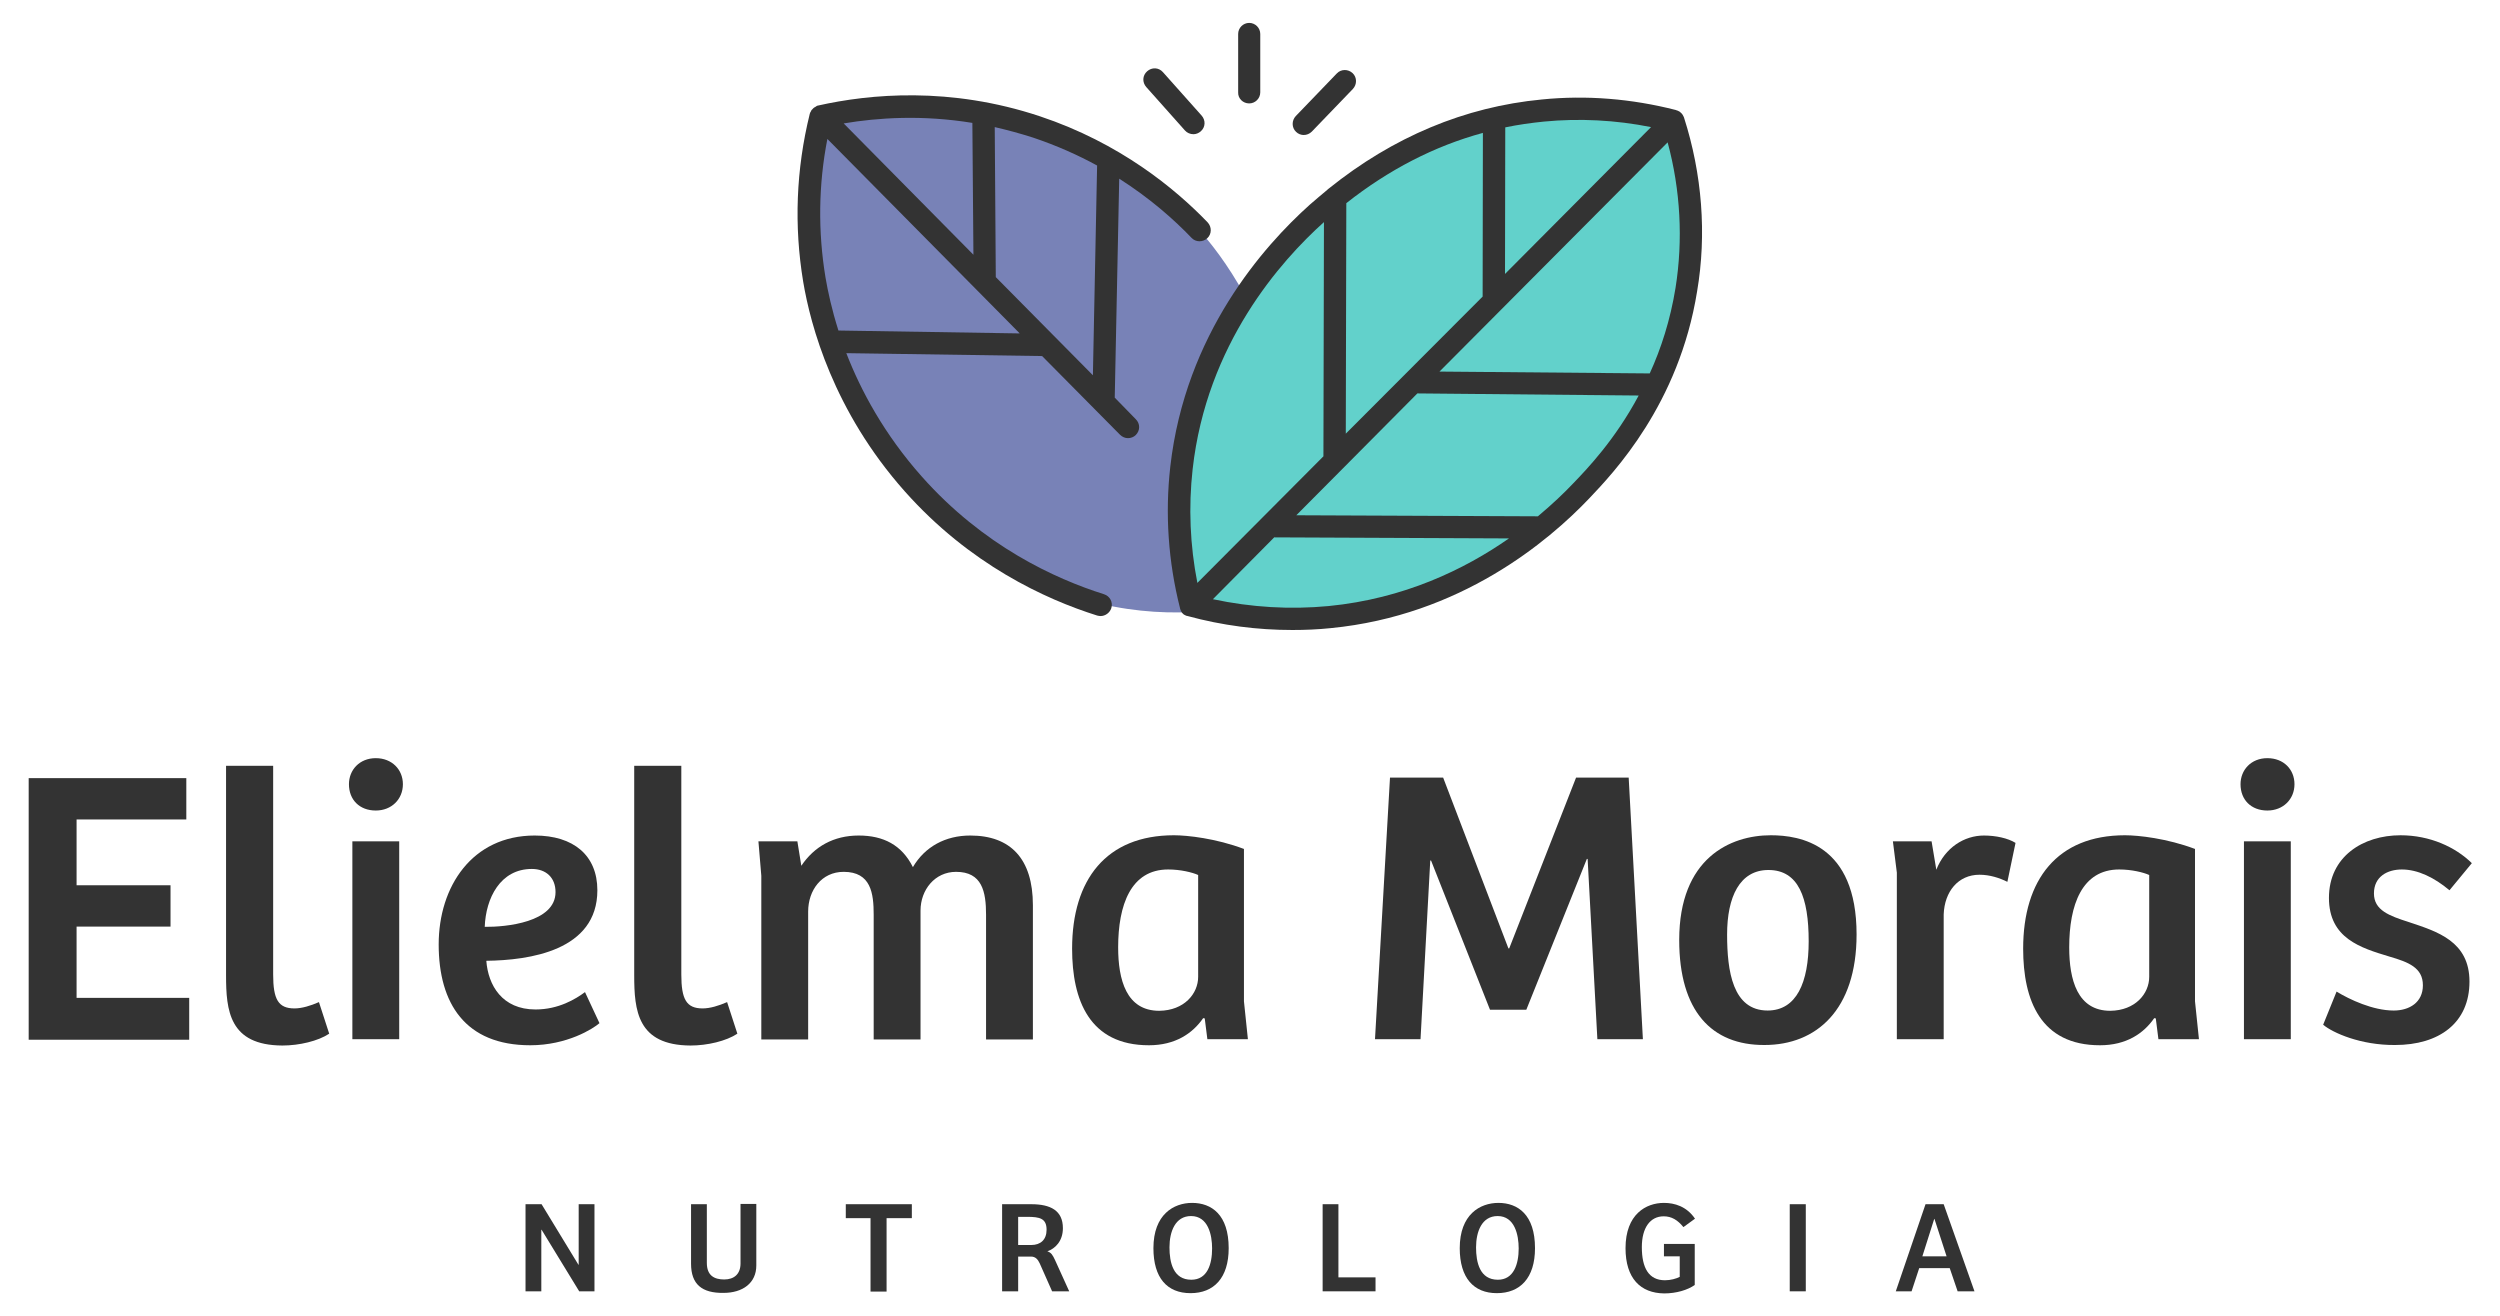 <?xml version="1.0" encoding="utf-8"?>
<!-- Generator: Adobe Illustrator 27.9.5, SVG Export Plug-In . SVG Version: 9.03 Build 54986)  -->
<svg version="1.1" id="Camada_1" xmlns="http://www.w3.org/2000/svg" xmlns:xlink="http://www.w3.org/1999/xlink" x="0px" y="0px"
	 viewBox="0 0 95 50" style="enable-background:new 0 0 95 50;" xml:space="preserve">
<style type="text/css">
	.st0{fill:#2A343D;}
	.st1{fill:#990033;}
	.st2{fill:#7882B7;}
	.st3{fill:#62D1CB;}
	.st4{fill:#333333;}
</style>
<g>
	<g>
		<path class="st0" d="M28.36-140.4c1.79,0,3.23-1.45,3.23-3.23v0c0-1.79-1.45-3.23-3.23-3.23H5.37v6.47H28.36z"/>
		<path class="st1" d="M21.1-153.34c1.79,0,3.23-1.45,3.23-3.23l0,0c0-1.79-1.45-3.23-3.23-3.23H5.37v6.47H21.1z"/>
		<path class="st1" d="M1.34-166.28c-1.79,0-3.23,1.45-3.23,3.23v0c0,1.79,1.45,3.23,3.23,3.23h4.03v-6.47H1.34z"/>
		<path class="st1" d="M-1.89-150.11L-1.89-150.11c0,1.79,1.45,3.23,3.23,3.23h4.03v-6.47H1.34
			C-0.45-153.34-1.89-151.89-1.89-150.11z"/>
		<path class="st1" d="M31.59-169.51L31.59-169.51c0-1.79-1.45-3.23-3.23-3.23H5.37v6.47h22.99
			C30.15-166.28,31.59-167.72,31.59-169.51z"/>
	</g>
	<g>
		<g>
			<g>
				<g>
					<path class="st0" d="M40.45-172.89h2.94c2.04,0,2.94,1.11,2.94,2.63s-0.9,2.64-2.94,2.64h-1.09v2.21h-1.85V-172.89z
						 M43.43-169.33c0.79,0,1.03-0.39,1.03-0.93c0-0.53-0.24-0.91-1.03-0.91h-1.12v1.84H43.43z"/>
					<path class="st0" d="M47.13-168.62c0-1.76,1.03-2.58,2.54-2.58s2.53,0.81,2.54,2.6v0.03H50.5v-0.05c0-0.75-0.34-0.98-0.82-0.98
						s-0.82,0.23-0.82,0.98v3.21h-1.72V-168.62z"/>
					<path class="st0" d="M52.68-168.23c0-1.72,1.26-2.97,3.04-2.97s3.04,1.26,3.04,2.97c0,1.72-1.26,2.97-3.04,2.97
						S52.68-166.52,52.68-168.23z M57.03-168.23c0-0.81-0.53-1.37-1.3-1.37s-1.3,0.56-1.3,1.37s0.53,1.37,1.3,1.37
						S57.03-167.42,57.03-168.23z"/>
					<path class="st0" d="M59.84-171.13c0-1.72,1.03-2.55,2.54-2.55c1.52,0,2.54,0.85,2.54,2.55H63.2c0-0.72-0.34-0.95-0.82-0.95
						s-0.82,0.24-0.82,0.95v0.86h2.66v1.54h-2.66v3.32h-1.72V-171.13z"/>
					<path class="st0" d="M64.36-166.36c0-0.63,0.47-1.1,1.1-1.1s1.1,0.47,1.1,1.1c0,0.63-0.47,1.1-1.1,1.1
						S64.36-165.73,64.36-166.36z"/>
					<path class="st0" d="M70.78-172.89h2.64c2.63,0,4,1.5,4,3.74c0,2.24-1.37,3.74-4,3.74h-2.64V-172.89z M73.43-167.12
						c1.5,0,2.13-0.78,2.13-2.02c0-1.25-0.63-2.02-2.13-2.02h-0.79v4.05H73.43z"/>
					<path class="st0" d="M78.38-168.62c0-1.76,1.03-2.58,2.54-2.58s2.53,0.81,2.54,2.6v0.03h-1.72v-0.05
						c0-0.75-0.34-0.98-0.82-0.98s-0.82,0.23-0.82,0.98v3.21h-1.72V-168.62z"/>
					<path class="st0" d="M83.1-166.36c0-0.63,0.47-1.1,1.1-1.1s1.1,0.47,1.1,1.1c0,0.63-0.47,1.1-1.1,1.1S83.1-165.73,83.1-166.36z
						"/>
					<path class="st0" d="M89.53-172.89h5.52v1.72h-3.67v1.22h3.01v1.49h-3.01v1.34h3.67v1.72h-5.52V-172.89z"/>
					<path class="st0" d="M95.91-167.12h1.69c0.01,0.3,0.23,0.45,0.7,0.45c0.53,0,0.7-0.18,0.7-0.42c0-0.38-0.41-0.41-0.94-0.49
						c-0.78-0.11-2.06-0.31-2.06-1.67c0-1.14,0.9-1.94,2.31-1.94s2.28,0.81,2.31,1.83h-1.67c-0.05-0.26-0.27-0.41-0.62-0.41
						c-0.42,0-0.59,0.22-0.59,0.45c0,0.34,0.41,0.39,0.94,0.47c0.81,0.11,2.06,0.33,2.06,1.67c0,1.17-0.96,1.94-2.41,1.94
						C96.87-165.26,95.93-166.04,95.91-167.12z"/>
					<path class="st0" d="M101.63-167.64v-5.42h1.72v2h2.68v1.54h-2.68v1.88c0,0.59,0.27,0.78,0.65,0.78s0.65-0.18,0.65-0.78v-0.17
						h1.72v0.17c0,1.61-0.96,2.38-2.37,2.38S101.63-166.03,101.63-167.64z"/>
					<path class="st0" d="M106.96-168.23c0-1.72,1.26-2.97,3.04-2.97s3.01,1.26,3.01,2.97v0.48h-4.27c0.14,0.66,0.64,0.96,1.26,0.96
						c0.49,0,0.86-0.1,1.07-0.41h1.77c-0.37,1.17-1.44,1.94-2.85,1.94C108.22-165.26,106.96-166.52,106.96-168.23z M111.25-168.84
						c-0.19-0.58-0.65-0.83-1.25-0.83s-1.05,0.26-1.22,0.83H111.25z"/>
					<path class="st0" d="M113.24-171.06h1.84l1.25,4.01l1.25-4.01h1.8l-2.02,5.65h-2.08L113.24-171.06z"/>
					<path class="st0" d="M119.86-168.16c0-1.82,1.26-3.04,3.05-3.04c1.77,0,3.01,1.18,3.01,3.03v2.77h-1.58v-0.94
						c-0.3,0.7-0.94,1.09-1.75,1.09C121.33-165.26,119.86-166.2,119.86-168.16z M122.24-173.63c0.42,0,0.69,0.16,0.9,0.3
						c0.17,0.11,0.32,0.21,0.51,0.21c0.22,0,0.34-0.16,0.39-0.51h1.16c-0.09,1.21-0.56,1.84-1.43,1.84c-0.42,0-0.69-0.16-0.9-0.3
						c-0.17-0.11-0.32-0.21-0.51-0.21c-0.22,0-0.34,0.16-0.39,0.51h-1.16C120.9-173,121.37-173.63,122.24-173.63z M124.2-168.23
						c0-0.81-0.53-1.37-1.3-1.37c-0.78,0-1.3,0.56-1.3,1.37s0.53,1.37,1.3,1.37C123.68-166.86,124.2-167.42,124.2-168.23z"/>
					<path class="st0" d="M126.81-168.23c0-1.72,1.26-2.97,3.04-2.97c1.78,0,3.04,1.26,3.04,2.97c0,1.72-1.26,2.97-3.04,2.97
						C128.07-165.26,126.81-166.52,126.81-168.23z M131.16-168.23c0-0.81-0.53-1.37-1.3-1.37s-1.3,0.56-1.3,1.37s0.53,1.37,1.3,1.37
						S131.16-167.42,131.16-168.23z"/>
					<path class="st0" d="M42.03-157.7H40v-1.72h5.94v1.72h-2.05v5.76h-1.85V-157.7z"/>
					<path class="st0" d="M45.58-152.88c0-0.63,0.47-1.1,1.1-1.1s1.1,0.47,1.1,1.1c0,0.63-0.47,1.1-1.1,1.1
						S45.58-152.25,45.58-152.88z"/>
					<path class="st0" d="M51.57-154.83c0-1.97,1.46-2.9,2.74-2.9c0.67,0,1.25,0.26,1.6,0.77v-3.09h1.72v5.24
						c0,1.9-1.28,3.03-3.01,3.03C52.83-151.79,51.57-153.01,51.57-154.83z M55.92-154.76c0-0.81-0.53-1.37-1.3-1.37
						c-0.78,0-1.3,0.56-1.3,1.37c0,0.81,0.53,1.37,1.3,1.37C55.39-153.39,55.92-153.95,55.92-154.76z"/>
					<path class="st0" d="M58.52-154.76c0-1.72,1.26-2.97,3.04-2.97s3.01,1.26,3.01,2.97v0.48h-4.27c0.14,0.66,0.64,0.96,1.26,0.96
						c0.49,0,0.86-0.1,1.07-0.41h1.77c-0.37,1.17-1.44,1.94-2.85,1.94C59.78-151.79,58.52-153.04,58.52-154.76z M62.81-155.37
						c-0.19-0.58-0.65-0.83-1.25-0.83s-1.05,0.26-1.22,0.83H62.81z"/>
					<path class="st0" d="M68.71-159.41h5.43v1.72h-3.58v1.17h2.92v1.6h-2.92v3h-1.85V-159.41z"/>
					<path class="st0" d="M74.98-159.2c0-0.63,0.47-1.1,1.1-1.1c0.63,0,1.1,0.47,1.1,1.1s-0.47,1.1-1.1,1.1
						C75.45-158.1,74.98-158.57,74.98-159.2z M75.22-157.58h1.72v5.65h-1.72V-157.58z"/>
					<path class="st0" d="M78.17-151.39h1.74c0.17,0.35,0.58,0.53,1.16,0.53c0.83,0,1.29-0.35,1.29-1.45v-0.33
						c-0.35,0.5-0.93,0.77-1.64,0.77c-1.2,0-2.71-0.79-2.71-2.88c0-1.72,1.26-2.97,3.04-2.97s3.02,1.18,3.02,3.03v2.33
						c0,2.16-1.36,3-3,3C79.64-149.37,78.51-150,78.17-151.39z M82.36-154.76c0-0.81-0.53-1.37-1.3-1.37c-0.78,0-1.3,0.56-1.3,1.37
						c0,0.81,0.53,1.28,1.3,1.28C81.83-153.48,82.36-153.95,82.36-154.76z"/>
					<path class="st0" d="M85.19-154.66v-2.93h1.72v2.93c0,0.89,0.43,1.27,1.07,1.27c0.64,0,1.07-0.38,1.07-1.27v-2.93h1.72v2.93
						c0,1.9-1.12,2.87-2.79,2.87S85.19-152.75,85.19-154.66z"/>
					<path class="st0" d="M91.67-154.76c0-1.72,1.26-2.97,3.04-2.97s3.01,1.26,3.01,2.97v0.48h-4.27c0.14,0.66,0.64,0.96,1.26,0.96
						c0.49,0,0.86-0.1,1.07-0.41h1.77c-0.37,1.17-1.44,1.94-2.85,1.94C92.92-151.79,91.67-153.04,91.67-154.76z M95.96-155.37
						c-0.19-0.58-0.65-0.83-1.25-0.83s-1.05,0.26-1.22,0.83H95.96z"/>
					<path class="st0" d="M98.55-159.2c0-0.63,0.47-1.1,1.1-1.1c0.63,0,1.1,0.47,1.1,1.1s-0.47,1.1-1.1,1.1
						C99.02-158.1,98.55-158.57,98.55-159.2z M98.79-157.58h1.72v5.65h-1.72V-157.58z"/>
					<path class="st0" d="M101.81-155.15c0-1.76,1.03-2.58,2.54-2.58s2.53,0.81,2.54,2.6v0.03h-1.72v-0.05
						c0-0.75-0.34-0.98-0.82-0.98s-0.82,0.23-0.82,0.98v3.21h-1.72V-155.15z"/>
					<path class="st0" d="M107.36-154.76c0-1.72,1.26-2.97,3.04-2.97c1.78,0,3.01,1.26,3.01,2.97v0.48h-4.27
						c0.14,0.66,0.64,0.96,1.26,0.96c0.49,0,0.86-0.1,1.07-0.41h1.77c-0.37,1.17-1.44,1.94-2.85,1.94
						C108.62-151.79,107.36-153.04,107.36-154.76z M111.65-155.37c-0.19-0.58-0.65-0.83-1.25-0.83s-1.05,0.26-1.22,0.83H111.65z"/>
					<path class="st0" d="M114.07-154.83c0-1.97,1.46-2.9,2.74-2.9c0.67,0,1.25,0.26,1.6,0.77v-3.09h1.72v5.24
						c0,1.9-1.28,3.03-3.01,3.03C115.33-151.79,114.07-153.01,114.07-154.83z M118.42-154.76c0-0.81-0.53-1.37-1.3-1.37
						c-0.78,0-1.3,0.56-1.3,1.37c0,0.81,0.53,1.37,1.3,1.37C117.89-153.39,118.42-153.95,118.42-154.76z"/>
					<path class="st0" d="M121.02-154.76c0-1.72,1.26-2.97,3.04-2.97c1.78,0,3.04,1.26,3.04,2.97c0,1.72-1.26,2.97-3.04,2.97
						C122.28-151.79,121.02-153.04,121.02-154.76z M125.37-154.76c0-0.81-0.53-1.37-1.3-1.37c-0.78,0-1.3,0.56-1.3,1.37
						c0,0.81,0.53,1.37,1.3,1.37C124.84-153.39,125.37-153.95,125.37-154.76z"/>
				</g>
			</g>
			<g>
				<g>
					<path class="st1" d="M42.68-140.44c-0.54,0-0.99-0.11-1.37-0.33c-0.38-0.22-0.67-0.53-0.87-0.94c-0.2-0.41-0.3-0.89-0.3-1.45
						c0-0.42,0.06-0.79,0.17-1.12c0.12-0.33,0.28-0.62,0.5-0.86c0.22-0.24,0.49-0.42,0.8-0.54c0.32-0.13,0.68-0.19,1.08-0.19
						c0.3,0,0.58,0.04,0.85,0.12c0.27,0.08,0.51,0.2,0.71,0.35c0.09,0.06,0.14,0.12,0.17,0.2c0.03,0.08,0.03,0.15,0.01,0.22
						c-0.02,0.07-0.05,0.13-0.1,0.18c-0.05,0.05-0.11,0.07-0.19,0.08c-0.08,0-0.16-0.02-0.25-0.08c-0.17-0.13-0.35-0.22-0.55-0.28
						c-0.2-0.06-0.41-0.09-0.63-0.09c-0.38,0-0.7,0.08-0.96,0.24c-0.26,0.16-0.46,0.39-0.59,0.69c-0.14,0.3-0.2,0.67-0.2,1.1
						c0,0.43,0.07,0.8,0.2,1.1c0.14,0.3,0.33,0.53,0.59,0.69c0.26,0.16,0.58,0.24,0.96,0.24c0.22,0,0.43-0.03,0.63-0.09
						c0.2-0.06,0.39-0.16,0.57-0.28c0.09-0.06,0.17-0.08,0.24-0.07s0.13,0.03,0.18,0.07s0.08,0.1,0.1,0.17
						c0.02,0.07,0.02,0.14-0.01,0.21c-0.02,0.07-0.07,0.13-0.15,0.18c-0.21,0.17-0.45,0.29-0.73,0.38
						C43.27-140.49,42.98-140.44,42.68-140.44z"/>
					<path class="st1" d="M46.34-140.44c-0.26,0-0.48-0.05-0.69-0.15c-0.2-0.1-0.36-0.24-0.48-0.41c-0.12-0.17-0.17-0.36-0.17-0.58
						c0-0.27,0.07-0.48,0.21-0.64c0.14-0.16,0.37-0.27,0.68-0.34c0.32-0.07,0.75-0.1,1.29-0.1h0.35v0.47h-0.35
						c-0.36,0-0.65,0.02-0.86,0.05c-0.21,0.04-0.36,0.09-0.45,0.18c-0.09,0.08-0.13,0.2-0.13,0.34c0,0.19,0.06,0.34,0.2,0.46
						c0.13,0.12,0.31,0.18,0.54,0.18c0.19,0,0.35-0.04,0.49-0.13c0.14-0.09,0.25-0.21,0.33-0.36c0.08-0.15,0.12-0.32,0.12-0.52
						v-0.86c0-0.29-0.06-0.49-0.18-0.62c-0.12-0.13-0.32-0.19-0.59-0.19c-0.16,0-0.33,0.02-0.5,0.06c-0.17,0.04-0.35,0.11-0.54,0.2
						c-0.09,0.04-0.16,0.05-0.22,0.04c-0.06-0.01-0.11-0.05-0.14-0.1c-0.04-0.05-0.05-0.11-0.06-0.17c0-0.06,0.01-0.12,0.05-0.18
						c0.03-0.06,0.09-0.11,0.17-0.14c0.22-0.11,0.44-0.18,0.65-0.23c0.22-0.05,0.42-0.07,0.61-0.07c0.34,0,0.61,0.05,0.83,0.16
						s0.38,0.27,0.48,0.48c0.11,0.22,0.16,0.49,0.16,0.83v1.93c0,0.12-0.03,0.21-0.09,0.28c-0.06,0.07-0.15,0.1-0.26,0.1
						c-0.11,0-0.2-0.03-0.26-0.1c-0.07-0.07-0.1-0.16-0.1-0.28v-0.49h0.07c-0.04,0.19-0.11,0.34-0.22,0.48
						c-0.11,0.13-0.24,0.23-0.4,0.3C46.73-140.48,46.54-140.44,46.34-140.44z"/>
					<path class="st1" d="M49.58-140.46c-0.13,0-0.22-0.03-0.29-0.1c-0.07-0.07-0.1-0.16-0.1-0.28v-3c0-0.13,0.03-0.22,0.1-0.29
						c0.06-0.07,0.16-0.1,0.27-0.1c0.12,0,0.21,0.03,0.27,0.1c0.06,0.07,0.09,0.16,0.09,0.29v0.55h-0.08
						c0.08-0.3,0.23-0.53,0.44-0.68c0.22-0.15,0.49-0.25,0.83-0.27c0.09,0,0.16,0.02,0.21,0.07c0.05,0.05,0.08,0.13,0.09,0.23
						c0.01,0.11-0.01,0.19-0.07,0.25c-0.06,0.06-0.14,0.1-0.26,0.11l-0.14,0.02c-0.33,0.03-0.57,0.13-0.74,0.31
						c-0.17,0.18-0.26,0.42-0.26,0.72v1.7c0,0.12-0.03,0.21-0.09,0.28C49.81-140.49,49.71-140.46,49.58-140.46z"/>
					<path class="st1" d="M53.34-140.44c-0.32,0-0.6-0.08-0.84-0.23c-0.24-0.15-0.43-0.37-0.57-0.66c-0.14-0.29-0.2-0.62-0.2-1.01
						c0-0.4,0.07-0.73,0.2-1.01c0.14-0.28,0.32-0.5,0.57-0.65c0.24-0.16,0.52-0.23,0.84-0.23c0.32,0,0.6,0.08,0.83,0.24
						c0.23,0.16,0.39,0.37,0.47,0.63h-0.08v-2.1c0-0.13,0.03-0.22,0.1-0.29c0.07-0.07,0.16-0.1,0.28-0.1c0.12,0,0.21,0.03,0.28,0.1
						c0.07,0.07,0.1,0.16,0.1,0.29v4.63c0,0.12-0.03,0.21-0.1,0.28c-0.07,0.07-0.16,0.1-0.28,0.1c-0.12,0-0.21-0.03-0.28-0.1
						c-0.07-0.07-0.1-0.16-0.1-0.28v-0.66l0.08,0.17c-0.08,0.27-0.24,0.49-0.47,0.65C53.95-140.52,53.67-140.44,53.34-140.44z
						 M53.54-141.03c0.21,0,0.39-0.05,0.54-0.15c0.16-0.1,0.28-0.25,0.36-0.44c0.09-0.2,0.13-0.44,0.13-0.72
						c0-0.43-0.1-0.76-0.29-0.98c-0.19-0.22-0.44-0.33-0.75-0.33c-0.21,0-0.39,0.05-0.55,0.15c-0.16,0.1-0.28,0.24-0.36,0.44
						c-0.09,0.2-0.13,0.44-0.13,0.72c0,0.43,0.1,0.75,0.29,0.98C52.97-141.14,53.22-141.03,53.54-141.03z"/>
					<path class="st1" d="M56.76-144.99c-0.15,0-0.27-0.04-0.35-0.11c-0.08-0.07-0.12-0.18-0.12-0.32c0-0.14,0.04-0.25,0.12-0.32
						c0.08-0.07,0.2-0.11,0.35-0.11c0.15,0,0.27,0.04,0.35,0.11c0.08,0.07,0.12,0.18,0.12,0.32c0,0.14-0.04,0.24-0.12,0.32
						C57.02-145.03,56.91-144.99,56.76-144.99z M56.76-140.47c-0.12,0-0.21-0.04-0.28-0.11c-0.07-0.07-0.1-0.17-0.1-0.3v-2.93
						c0-0.13,0.03-0.23,0.1-0.3c0.06-0.07,0.16-0.11,0.28-0.11s0.21,0.04,0.28,0.11c0.07,0.07,0.1,0.17,0.1,0.3v2.93
						c0,0.13-0.03,0.23-0.1,0.3C56.98-140.5,56.88-140.47,56.76-140.47z"/>
					<path class="st1" d="M59.8-140.44c-0.37,0-0.69-0.08-0.96-0.23c-0.27-0.16-0.48-0.38-0.63-0.66s-0.23-0.62-0.23-1.01
						c0-0.3,0.04-0.56,0.13-0.79c0.09-0.23,0.21-0.43,0.36-0.6c0.16-0.17,0.35-0.3,0.57-0.38c0.22-0.09,0.47-0.13,0.75-0.13
						c0.37,0,0.68,0.08,0.95,0.23c0.27,0.16,0.48,0.37,0.63,0.66c0.15,0.28,0.23,0.62,0.23,1.01c0,0.29-0.04,0.55-0.13,0.79
						c-0.09,0.24-0.21,0.44-0.36,0.6c-0.16,0.17-0.35,0.29-0.57,0.38C60.32-140.49,60.07-140.44,59.8-140.44z M59.8-141.03
						c0.21,0,0.39-0.05,0.54-0.15c0.16-0.1,0.28-0.25,0.36-0.44c0.09-0.2,0.13-0.44,0.13-0.72c0-0.43-0.1-0.76-0.29-0.98
						s-0.44-0.33-0.75-0.33c-0.21,0-0.39,0.05-0.55,0.15c-0.16,0.1-0.28,0.24-0.36,0.44c-0.09,0.2-0.13,0.44-0.13,0.72
						c0,0.43,0.1,0.75,0.29,0.98C59.23-141.14,59.48-141.03,59.8-141.03z"/>
					<path class="st1" d="M63.63-140.44c-0.39,0-0.68-0.11-0.88-0.34c-0.2-0.23-0.3-0.56-0.3-0.99v-3.7c0-0.13,0.03-0.22,0.1-0.29
						c0.06-0.07,0.16-0.1,0.28-0.1c0.12,0,0.21,0.03,0.28,0.1c0.07,0.07,0.1,0.16,0.1,0.29v3.66c0,0.25,0.05,0.44,0.15,0.56
						c0.1,0.12,0.25,0.18,0.45,0.18c0.05,0,0.09,0,0.12,0c0.03,0,0.07-0.01,0.11-0.01c0.06,0,0.1,0.01,0.13,0.05
						c0.02,0.04,0.04,0.11,0.04,0.23c0,0.11-0.02,0.19-0.07,0.24c-0.05,0.06-0.12,0.09-0.22,0.11c-0.04,0-0.09,0.01-0.14,0.01
						C63.72-140.44,63.67-140.44,63.63-140.44z"/>
					<path class="st1" d="M66.3-140.44c-0.37,0-0.69-0.08-0.96-0.23c-0.27-0.16-0.48-0.38-0.63-0.66s-0.23-0.62-0.23-1.01
						c0-0.3,0.04-0.56,0.13-0.79c0.09-0.23,0.21-0.43,0.36-0.6c0.16-0.17,0.35-0.3,0.57-0.38c0.22-0.09,0.47-0.13,0.75-0.13
						c0.37,0,0.68,0.08,0.95,0.23c0.27,0.16,0.48,0.37,0.63,0.66c0.15,0.28,0.23,0.62,0.23,1.01c0,0.29-0.04,0.55-0.13,0.79
						c-0.09,0.24-0.21,0.44-0.36,0.6c-0.16,0.17-0.35,0.29-0.57,0.38C66.82-140.49,66.57-140.44,66.3-140.44z M66.3-141.03
						c0.21,0,0.39-0.05,0.54-0.15c0.16-0.1,0.28-0.25,0.36-0.44c0.09-0.2,0.13-0.44,0.13-0.72c0-0.43-0.1-0.76-0.29-0.98
						s-0.44-0.33-0.75-0.33c-0.21,0-0.39,0.05-0.55,0.15c-0.16,0.1-0.28,0.24-0.36,0.44c-0.09,0.2-0.13,0.44-0.13,0.72
						c0,0.43,0.1,0.75,0.29,0.98C65.73-141.14,65.98-141.03,66.3-141.03z"/>
					<path class="st1" d="M70.61-139.09c-0.27,0-0.53-0.03-0.78-0.08c-0.25-0.06-0.48-0.15-0.69-0.27
						c-0.08-0.04-0.13-0.09-0.15-0.15c-0.03-0.06-0.03-0.12-0.02-0.18c0.01-0.06,0.04-0.11,0.08-0.16c0.04-0.05,0.09-0.08,0.15-0.09
						c0.06-0.01,0.12,0,0.18,0.03c0.22,0.12,0.43,0.2,0.63,0.24c0.2,0.04,0.38,0.06,0.55,0.06c0.35,0,0.61-0.09,0.79-0.27
						c0.18-0.18,0.26-0.44,0.26-0.78v-0.77h0.07c-0.08,0.28-0.23,0.49-0.47,0.65c-0.24,0.16-0.52,0.24-0.83,0.24
						c-0.33,0-0.62-0.08-0.86-0.23c-0.25-0.15-0.44-0.37-0.57-0.64c-0.14-0.27-0.2-0.59-0.2-0.96c0-0.28,0.04-0.52,0.12-0.74
						c0.08-0.22,0.19-0.41,0.33-0.57c0.14-0.16,0.32-0.28,0.52-0.37c0.2-0.09,0.43-0.13,0.67-0.13c0.32,0,0.6,0.08,0.84,0.24
						c0.24,0.16,0.39,0.38,0.46,0.65l-0.08,0.13v-0.62c0-0.13,0.03-0.22,0.1-0.29c0.07-0.07,0.16-0.1,0.27-0.1
						c0.12,0,0.21,0.03,0.28,0.1c0.07,0.07,0.1,0.16,0.1,0.29v3.03c0,0.57-0.15,1-0.44,1.29C71.6-139.24,71.17-139.09,70.61-139.09z
						 M70.55-141.19c0.22,0,0.41-0.05,0.56-0.15c0.16-0.1,0.28-0.24,0.36-0.43c0.09-0.19,0.13-0.4,0.13-0.65
						c0-0.38-0.09-0.67-0.28-0.89c-0.19-0.22-0.44-0.33-0.77-0.33c-0.22,0-0.4,0.05-0.56,0.15c-0.16,0.1-0.28,0.24-0.36,0.42
						c-0.09,0.18-0.13,0.4-0.13,0.65c0,0.38,0.1,0.68,0.29,0.9C69.97-141.3,70.23-141.19,70.55-141.19z"/>
					<path class="st1" d="M73.78-144.99c-0.15,0-0.27-0.04-0.35-0.11c-0.08-0.07-0.12-0.18-0.12-0.32c0-0.14,0.04-0.25,0.12-0.32
						c0.08-0.07,0.2-0.11,0.35-0.11c0.15,0,0.27,0.04,0.35,0.11c0.08,0.07,0.12,0.18,0.12,0.32c0,0.14-0.04,0.24-0.12,0.32
						C74.05-145.03,73.93-144.99,73.78-144.99z M73.78-140.47c-0.12,0-0.21-0.04-0.28-0.11c-0.07-0.07-0.1-0.17-0.1-0.3v-2.93
						c0-0.13,0.03-0.23,0.1-0.3c0.06-0.07,0.16-0.11,0.28-0.11c0.12,0,0.21,0.04,0.28,0.11c0.07,0.07,0.1,0.17,0.1,0.3v2.93
						c0,0.13-0.03,0.23-0.1,0.3C74-140.5,73.91-140.47,73.78-140.47z"/>
					<path class="st1" d="M76.52-140.44c-0.22,0-0.45-0.03-0.68-0.08c-0.23-0.05-0.45-0.13-0.64-0.26
						c-0.07-0.05-0.11-0.09-0.14-0.15c-0.03-0.06-0.03-0.11-0.03-0.17c0.01-0.06,0.03-0.11,0.07-0.15c0.04-0.04,0.09-0.07,0.14-0.08
						c0.06-0.01,0.12,0,0.18,0.04c0.2,0.11,0.38,0.19,0.56,0.23c0.18,0.04,0.36,0.06,0.53,0.06c0.27,0,0.47-0.05,0.6-0.14
						c0.14-0.1,0.2-0.22,0.2-0.38c0-0.13-0.05-0.23-0.14-0.3c-0.09-0.07-0.23-0.13-0.41-0.17l-0.71-0.14
						c-0.31-0.07-0.55-0.18-0.71-0.35c-0.16-0.17-0.24-0.38-0.24-0.63c0-0.23,0.06-0.43,0.19-0.6c0.13-0.17,0.3-0.3,0.53-0.39
						c0.23-0.09,0.49-0.14,0.78-0.14c0.22,0,0.43,0.03,0.62,0.08c0.2,0.06,0.38,0.14,0.54,0.25c0.07,0.04,0.11,0.08,0.13,0.14
						c0.02,0.06,0.02,0.11,0.01,0.17c-0.01,0.06-0.04,0.1-0.08,0.15c-0.04,0.04-0.09,0.07-0.15,0.08c-0.06,0.01-0.12-0.01-0.19-0.04
						c-0.15-0.1-0.3-0.16-0.45-0.2c-0.15-0.04-0.29-0.06-0.44-0.06c-0.27,0-0.46,0.05-0.6,0.15c-0.13,0.1-0.2,0.23-0.2,0.39
						c0,0.13,0.04,0.23,0.12,0.31c0.08,0.08,0.21,0.14,0.38,0.17l0.71,0.14c0.33,0.07,0.57,0.18,0.74,0.33
						c0.17,0.16,0.25,0.37,0.25,0.63c0,0.35-0.14,0.62-0.41,0.82C77.34-140.54,76.97-140.44,76.52-140.44z"/>
					<path class="st1" d="M80.39-140.44c-0.3,0-0.55-0.05-0.76-0.16c-0.21-0.11-0.36-0.26-0.46-0.47c-0.1-0.21-0.15-0.46-0.15-0.75
						v-1.77h-0.45c-0.1,0-0.18-0.03-0.23-0.08c-0.06-0.05-0.08-0.12-0.08-0.21c0-0.1,0.03-0.17,0.08-0.22
						c0.06-0.05,0.13-0.08,0.23-0.08h0.45v-0.77c0-0.13,0.03-0.22,0.1-0.29c0.07-0.07,0.16-0.1,0.28-0.1s0.21,0.03,0.28,0.1
						c0.06,0.07,0.1,0.16,0.1,0.29v0.77h0.88c0.1,0,0.18,0.03,0.23,0.08c0.06,0.05,0.08,0.12,0.08,0.22c0,0.09-0.03,0.16-0.08,0.21
						c-0.06,0.05-0.13,0.08-0.23,0.08h-0.88v1.71c0,0.27,0.06,0.47,0.17,0.6c0.11,0.14,0.3,0.2,0.55,0.2c0.09,0,0.17-0.01,0.24-0.03
						c0.07-0.02,0.12-0.03,0.17-0.03c0.05,0,0.1,0.02,0.14,0.06c0.03,0.04,0.05,0.11,0.05,0.21c0,0.08-0.01,0.15-0.04,0.21
						c-0.03,0.07-0.08,0.11-0.15,0.13c-0.06,0.02-0.14,0.04-0.24,0.06C80.56-140.45,80.47-140.44,80.39-140.44z"/>
					<path class="st1" d="M82.74-140.44c-0.26,0-0.48-0.05-0.69-0.15s-0.36-0.24-0.48-0.41c-0.12-0.17-0.17-0.36-0.17-0.58
						c0-0.27,0.07-0.48,0.21-0.64c0.14-0.16,0.37-0.27,0.68-0.34c0.32-0.07,0.75-0.1,1.29-0.1h0.35v0.47h-0.35
						c-0.36,0-0.65,0.02-0.86,0.05c-0.21,0.04-0.36,0.09-0.45,0.18c-0.09,0.08-0.13,0.2-0.13,0.34c0,0.19,0.06,0.34,0.2,0.46
						c0.13,0.12,0.31,0.18,0.54,0.18c0.19,0,0.35-0.04,0.49-0.13c0.14-0.09,0.25-0.21,0.33-0.36c0.08-0.15,0.12-0.32,0.12-0.52
						v-0.86c0-0.29-0.06-0.49-0.18-0.62c-0.12-0.13-0.32-0.19-0.59-0.19c-0.16,0-0.33,0.02-0.5,0.06s-0.35,0.11-0.54,0.2
						c-0.09,0.04-0.16,0.05-0.22,0.04c-0.06-0.01-0.11-0.05-0.14-0.1c-0.04-0.05-0.05-0.11-0.06-0.17c0-0.06,0.01-0.12,0.05-0.18
						c0.03-0.06,0.09-0.11,0.17-0.14c0.22-0.11,0.44-0.18,0.65-0.23c0.22-0.05,0.42-0.07,0.61-0.07c0.34,0,0.61,0.05,0.83,0.16
						c0.22,0.11,0.38,0.27,0.48,0.48c0.11,0.22,0.16,0.49,0.16,0.83v1.93c0,0.12-0.03,0.21-0.09,0.28c-0.06,0.07-0.15,0.1-0.26,0.1
						c-0.11,0-0.2-0.03-0.26-0.1c-0.07-0.07-0.1-0.16-0.1-0.28v-0.49h0.07c-0.04,0.19-0.11,0.34-0.22,0.48
						c-0.11,0.13-0.24,0.23-0.4,0.3C83.13-140.48,82.94-140.44,82.74-140.44z"/>
				</g>
			</g>
		</g>
	</g>
</g>
<g>
	<g>
		<g>
			<path class="st2" d="M45.52,8.69c-2.35-2.61-5.06-3.54-6.2-3.92c-3.59-1.19-6.71-0.73-8.2-0.4c-0.32,1.31-0.69,3.52-0.24,6.2
				c0.16,0.97,0.85,4.48,3.76,7.76c1.12,1.26,3.33,3.69,7.12,4.6c2.92,0.7,5.39,0.17,6.61-0.19c0.42-1.29,1.09-3.98,0.45-7.29
				C48.08,11.59,45.99,9.2,45.52,8.69z"/>
		</g>
		<g>
			<path class="st3" d="M45.19,22.94c-0.29-1.17-0.61-3.01-0.36-5.22c0.59-5.25,3.92-8.58,5.16-9.69c0.94-0.84,3.95-3.45,8.58-3.9
				c2.09-0.2,3.83,0.1,4.95,0.39c0.4,1.24,0.97,3.57,0.51,6.42c-0.66,4.08-3,6.61-3.99,7.65c-1.15,1.21-4.46,4.3-9.57,4.8
				C48.24,23.61,46.38,23.26,45.19,22.94z"/>
		</g>
		<g>
			<path class="st4" d="M42.36,15.11l0.17-8.32c1.18,0.75,2.1,1.57,2.75,2.25c0.16,0.17,0.43,0.17,0.6,0.01
				c0.17-0.16,0.17-0.43,0.01-0.6c-1.23-1.28-3.34-3.02-6.37-4.03c-3.42-1.14-6.47-0.85-8.43-0.41c-0.02,0-0.04,0.01-0.06,0.02
				c0,0-0.01,0-0.01,0.01C31,4.05,30.98,4.06,30.97,4.07c-0.01,0-0.01,0.01-0.02,0.01c-0.02,0.01-0.04,0.03-0.06,0.05c0,0,0,0,0,0
				c0,0,0,0,0,0c-0.02,0.02-0.03,0.04-0.05,0.05c0,0.01-0.01,0.01-0.01,0.02c-0.01,0.02-0.02,0.04-0.03,0.06c0,0,0,0.01-0.01,0.01
				c-0.01,0.02-0.01,0.04-0.02,0.06c-0.52,2.11-0.6,4.25-0.25,6.37c0.28,1.67,1.15,4.92,3.86,7.97c2.47,2.78,5.34,4.1,7.31,4.72
				c0.04,0.01,0.09,0.02,0.13,0.02c0.18,0,0.35-0.12,0.41-0.3c0.07-0.22-0.05-0.46-0.28-0.53c-1.87-0.59-4.59-1.84-6.93-4.48
				c-1.42-1.6-2.31-3.26-2.86-4.68l7.44,0.11l2.96,2.99c0.08,0.08,0.19,0.13,0.3,0.13c0.11,0,0.22-0.04,0.3-0.12
				c0.17-0.17,0.17-0.43,0-0.6L42.36,15.11z M41.69,6.29l-0.16,7.97l-3.69-3.73L37.8,4.83c0.48,0.11,0.96,0.24,1.46,0.4
				C40.15,5.53,40.96,5.89,41.69,6.29z M36.95,4.67l0.04,5.01l-4.93-4.99C33.37,4.47,35.05,4.36,36.95,4.67z M31.86,12.56
				c-0.25-0.79-0.4-1.48-0.49-2.01c-0.29-1.75-0.27-3.52,0.07-5.27l7.31,7.39L31.86,12.56z"/>
			<path class="st4" d="M63.99,4.46c0-0.01-0.01-0.01-0.01-0.02c0-0.01,0-0.01-0.01-0.02c-0.01-0.02-0.02-0.04-0.03-0.06
				c0,0,0-0.01-0.01-0.01c-0.01-0.02-0.03-0.04-0.04-0.05c0,0,0,0-0.01-0.01c0,0,0,0,0,0c-0.02-0.02-0.04-0.03-0.06-0.05
				c0,0-0.01-0.01-0.02-0.01c-0.02-0.01-0.04-0.02-0.06-0.03c0,0,0,0-0.01,0c-0.02-0.01-0.03-0.01-0.05-0.02
				c-1.68-0.43-3.4-0.57-5.09-0.4c-2.93,0.28-5.65,1.42-8.09,3.38c-0.03,0.02-0.05,0.04-0.07,0.06c-0.22,0.18-0.44,0.37-0.66,0.56
				c-1.73,1.55-4.73,4.9-5.3,9.96c-0.2,1.78-0.08,3.59,0.37,5.37c0,0.02,0.01,0.04,0.02,0.06c0,0,0,0.01,0,0.01
				c0.01,0.02,0.02,0.04,0.03,0.06c0,0.01,0.01,0.01,0.01,0.02c0.01,0.02,0.03,0.04,0.05,0.06c0,0,0,0,0,0c0,0,0,0,0,0
				c0.02,0.02,0.03,0.03,0.05,0.04c0.01,0,0.01,0.01,0.02,0.01c0.02,0.01,0.04,0.02,0.06,0.03c0,0,0.01,0,0.01,0
				c0.01,0,0.03,0.01,0.04,0.01c1.32,0.36,2.65,0.53,3.98,0.53c0.48,0,0.97-0.02,1.45-0.07c4.94-0.48,8.28-3.3,9.83-4.93
				c0.93-0.98,3.41-3.58,4.1-7.87C64.86,8.9,64.68,6.61,63.99,4.46z M58.67,4.62c1.35-0.13,2.72-0.06,4.07,0.21l-5.55,5.58
				l0.01-5.57C57.68,4.74,58.18,4.67,58.67,4.62z M51.14,16.48l0.02-8.76c1.61-1.27,3.35-2.17,5.19-2.67l-0.01,6.22L51.14,16.48z
				 M45.32,17.83c0.53-4.75,3.34-7.91,4.99-9.39l-0.02,8.9l-4.79,4.81C45.22,20.72,45.16,19.27,45.32,17.83z M50.49,23.03
				c-1.47,0.14-2.94,0.05-4.4-0.26l2.33-2.35l8.92,0.04C55.65,21.64,53.35,22.75,50.49,23.03z M59.79,18.36
				c-0.35,0.37-0.8,0.8-1.35,1.26l-9.18-0.04l1.75-1.76c0,0,0,0,0,0l2.85-2.87l8.41,0.08C61.38,16.7,60.32,17.81,59.79,18.36z
				 M63.67,10.94c-0.2,1.23-0.55,2.31-0.98,3.25l-7.99-0.07l8.67-8.71C63.86,7.22,63.96,9.12,63.67,10.94z"/>
			<g>
				<path class="st4" d="M45.03,4.96c0.08,0.09,0.2,0.14,0.32,0.14c0.1,0,0.2-0.04,0.28-0.11c0.18-0.16,0.19-0.42,0.03-0.6
					l-1.47-1.65c-0.16-0.18-0.42-0.19-0.6-0.03c-0.18,0.16-0.19,0.42-0.03,0.6L45.03,4.96z"/>
				<path class="st4" d="M47.47,3.93c0.23,0,0.42-0.19,0.42-0.42V1.29c0-0.23-0.19-0.42-0.42-0.42s-0.42,0.19-0.42,0.42v2.22
					C47.04,3.74,47.23,3.93,47.47,3.93z"/>
				<path class="st4" d="M49.54,5.13c0.11,0,0.22-0.04,0.31-0.13l1.56-1.62c0.16-0.17,0.16-0.44-0.01-0.6
					c-0.17-0.16-0.44-0.16-0.6,0.01l-1.56,1.62c-0.16,0.17-0.16,0.44,0.01,0.6C49.33,5.09,49.44,5.13,49.54,5.13z"/>
			</g>
		</g>
	</g>
	<g>
		<g>
			<path class="st4" d="M7.08,29.55v1.59H2.91v2.5h3.57v1.57H2.91v2.71h4.28v1.59h-6.1v-9.94H7.08z"/>
			<path class="st4" d="M8.59,37.06V29.1h1.79v7.93c0,0.94,0.19,1.29,0.81,1.29c0.28,0,0.61-0.1,0.93-0.24l0.39,1.2
				c-0.42,0.28-1.14,0.45-1.78,0.45C8.71,39.72,8.59,38.4,8.59,37.06z"/>
			<path class="st4" d="M13.26,29.8c0-0.54,0.4-0.99,1.02-0.99c0.61,0,1.03,0.43,1.03,0.99c0,0.57-0.43,1-1.03,1
				C13.66,30.8,13.26,30.39,13.26,29.8z M15.17,31.97v7.52h-1.78v-7.52H15.17z"/>
			<path class="st4" d="M16.67,35.89c0-2.2,1.27-4.14,3.65-4.14c1.47,0,2.38,0.75,2.38,2.08c0,2.3-2.59,2.66-4.22,2.68
				c0.07,0.93,0.6,1.85,1.87,1.85c0.88,0,1.53-0.4,1.88-0.66l0.55,1.18c-0.24,0.21-1.23,0.84-2.63,0.84
				C17.68,39.72,16.67,38.13,16.67,35.89z M21.11,33.9c0-0.55-0.36-0.88-0.9-0.88c-1.2,0-1.75,1.11-1.79,2.2
				C19.22,35.23,21.11,35.05,21.11,33.9z"/>
			<path class="st4" d="M24.1,37.06V29.1h1.79v7.93c0,0.94,0.19,1.29,0.81,1.29c0.28,0,0.61-0.1,0.93-0.24l0.39,1.2
				c-0.42,0.28-1.14,0.45-1.78,0.45C24.22,39.72,24.1,38.4,24.1,37.06z"/>
			<path class="st4" d="M28.82,31.97h1.48l0.15,0.93c0.49-0.73,1.23-1.15,2.18-1.15c0.94,0,1.64,0.36,2.06,1.2
				c0.46-0.78,1.24-1.2,2.18-1.2c1.53,0,2.38,0.88,2.38,2.65v5.1h-1.78v-4.74c0-0.88-0.15-1.63-1.14-1.63
				c-0.81,0-1.35,0.69-1.35,1.47v4.9h-1.78v-4.74c0-0.81-0.1-1.63-1.14-1.63c-0.84,0-1.35,0.7-1.35,1.51v4.86h-1.78v-6.22
				L28.82,31.97z"/>
			<path class="st4" d="M40.74,36.05c0-2.63,1.3-4.31,3.87-4.31c0.51,0,1.6,0.12,2.66,0.52v5.79l0.15,1.44h-1.54l-0.1-0.79
				l-0.06-0.01c-0.4,0.58-1.06,1.03-2.06,1.03C41.4,39.72,40.74,38.01,40.74,36.05z M45.53,37.12v-3.87
				c-0.22-0.1-0.67-0.21-1.14-0.21c-1.42,0-1.9,1.35-1.9,2.96c0,1.23,0.31,2.41,1.56,2.41C45,38.4,45.53,37.76,45.53,37.12z"/>
			<path class="st4" d="M54.84,29.55l2.48,6.49h0.03l2.54-6.49h2l0.54,9.94H60.7l-0.37-6.85H60.3L58,38.37h-1.38l-2.24-5.67h-0.03
				l-0.37,6.79h-1.73l0.57-9.94H54.84z"/>
			<path class="st4" d="M63.81,35.72c0-3.11,1.94-3.98,3.48-3.98c1.11,0,3.26,0.34,3.26,3.77c0,2.87-1.53,4.2-3.5,4.2
				C65.05,39.72,63.81,38.43,63.81,35.72z M68.73,35.77c0-1.67-0.39-2.71-1.53-2.71c-1.09,0-1.57,1.02-1.57,2.45
				c0,1.39,0.21,2.89,1.54,2.89C68.27,38.4,68.73,37.33,68.73,35.77z"/>
			<path class="st4" d="M71.93,31.97h1.47l0.18,1.08c0.33-0.84,1.06-1.3,1.81-1.3c0.45,0,0.91,0.1,1.2,0.28l-0.31,1.48
				c-0.3-0.15-0.67-0.27-1.06-0.27c-0.81,0-1.33,0.64-1.36,1.51v4.74h-1.78v-6.33L71.93,31.97z"/>
			<path class="st4" d="M76.88,36.05c0-2.63,1.3-4.31,3.87-4.31c0.51,0,1.6,0.12,2.66,0.52v5.79l0.15,1.44h-1.54l-0.1-0.79
				l-0.06-0.01c-0.4,0.58-1.06,1.03-2.06,1.03C77.54,39.72,76.88,38.01,76.88,36.05z M81.67,37.12v-3.87
				c-0.22-0.1-0.67-0.21-1.14-0.21c-1.42,0-1.9,1.35-1.9,2.96c0,1.23,0.31,2.41,1.56,2.41C81.14,38.4,81.67,37.76,81.67,37.12z"/>
			<path class="st4" d="M85.14,29.8c0-0.54,0.4-0.99,1.02-0.99s1.03,0.43,1.03,0.99c0,0.57-0.43,1-1.03,1
				C85.54,30.8,85.14,30.39,85.14,29.8z M87.05,31.97v7.52h-1.78v-7.52H87.05z"/>
			<path class="st4" d="M88.28,38.94l0.51-1.26c0.49,0.3,1.38,0.72,2.17,0.72c0.6,0,1.11-0.31,1.11-0.96c0-0.67-0.55-0.88-1.27-1.09
				c-1.09-0.33-2.3-0.69-2.3-2.23c0-1.57,1.29-2.38,2.72-2.38c1.12,0,2.09,0.45,2.71,1.06l-0.85,1.03c-0.57-0.48-1.2-0.79-1.81-0.79
				c-0.55,0-1.06,0.27-1.06,0.91c0,0.64,0.58,0.85,1.33,1.09c1.08,0.36,2.3,0.73,2.3,2.26c0,1.57-1.15,2.41-2.83,2.41
				C89.71,39.72,88.65,39.25,88.28,38.94z"/>
		</g>
		<g>
			<path class="st4" d="M20.58,45.76l1.4,2.3h0.01v-2.3h0.6v3.31h-0.58l-1.43-2.34h-0.01v2.34h-0.6v-3.31H20.58z"/>
			<path class="st4" d="M26.26,48.02v-2.26h0.6v2.23c0,0.48,0.28,0.63,0.66,0.63c0.37,0,0.62-0.2,0.62-0.61v-2.26h0.6v2.34
				c0,0.66-0.51,1.04-1.25,1.04C26.68,49.14,26.26,48.81,26.26,48.02z"/>
			<path class="st4" d="M32.14,46.29v-0.53h2.51v0.53h-0.96v2.79h-0.61v-2.79H32.14z"/>
			<path class="st4" d="M39.19,45.76c0.73,0,1.2,0.24,1.2,0.91c0,0.5-0.3,0.78-0.59,0.88c0.15,0.05,0.2,0.14,0.29,0.33l0.54,1.19
				h-0.65l-0.47-1.06c-0.07-0.15-0.16-0.26-0.33-0.26h-0.49v1.32h-0.61v-3.31H39.19z M39.77,46.73c0-0.43-0.26-0.49-0.73-0.49h-0.35
				v1.07h0.5C39.54,47.31,39.77,47.11,39.77,46.73z"/>
			<path class="st4" d="M43.83,47.43c0-1.28,0.77-1.72,1.47-1.72c0.74,0,1.39,0.45,1.39,1.72c0,1.14-0.57,1.71-1.45,1.71
				C44.35,49.14,43.83,48.56,43.83,47.43z M46.06,47.44c0-0.51-0.15-1.23-0.8-1.23c-0.6,0-0.82,0.59-0.82,1.19
				c0,0.57,0.14,1.23,0.83,1.23C45.88,48.63,46.06,48.04,46.06,47.44z"/>
			<path class="st4" d="M50.86,45.76v2.78h1.41v0.53h-2.01v-3.31H50.86z"/>
			<path class="st4" d="M55.47,47.43c0-1.28,0.77-1.72,1.47-1.72c0.74,0,1.39,0.45,1.39,1.72c0,1.14-0.57,1.71-1.45,1.71
				C56,49.14,55.47,48.56,55.47,47.43z M57.71,47.44c0-0.51-0.15-1.23-0.8-1.23c-0.6,0-0.82,0.59-0.82,1.19
				c0,0.57,0.14,1.23,0.83,1.23C57.52,48.63,57.71,48.04,57.71,47.44z"/>
			<path class="st4" d="M61.77,47.43c0-1.29,0.78-1.72,1.46-1.72c0.4,0,0.86,0.13,1.18,0.6l-0.44,0.32
				c-0.22-0.27-0.45-0.41-0.75-0.41c-0.51,0-0.83,0.43-0.83,1.17c0,0.79,0.26,1.26,0.88,1.26c0.21,0,0.43-0.06,0.56-0.13v-0.78h-0.6
				v-0.47h1.17v1.56c-0.27,0.19-0.7,0.32-1.16,0.32C62.34,49.14,61.77,48.58,61.77,47.43z"/>
			<path class="st4" d="M68.62,45.76v3.31h-0.61v-3.31H68.62z"/>
			<path class="st4" d="M73.86,45.76l1.17,3.31h-0.64l-0.3-0.88h-1.16l-0.29,0.88h-0.6l1.13-3.31H73.86z M73.51,46.32h-0.01
				l-0.45,1.42h0.92L73.51,46.32z"/>
		</g>
	</g>
</g>
</svg>

